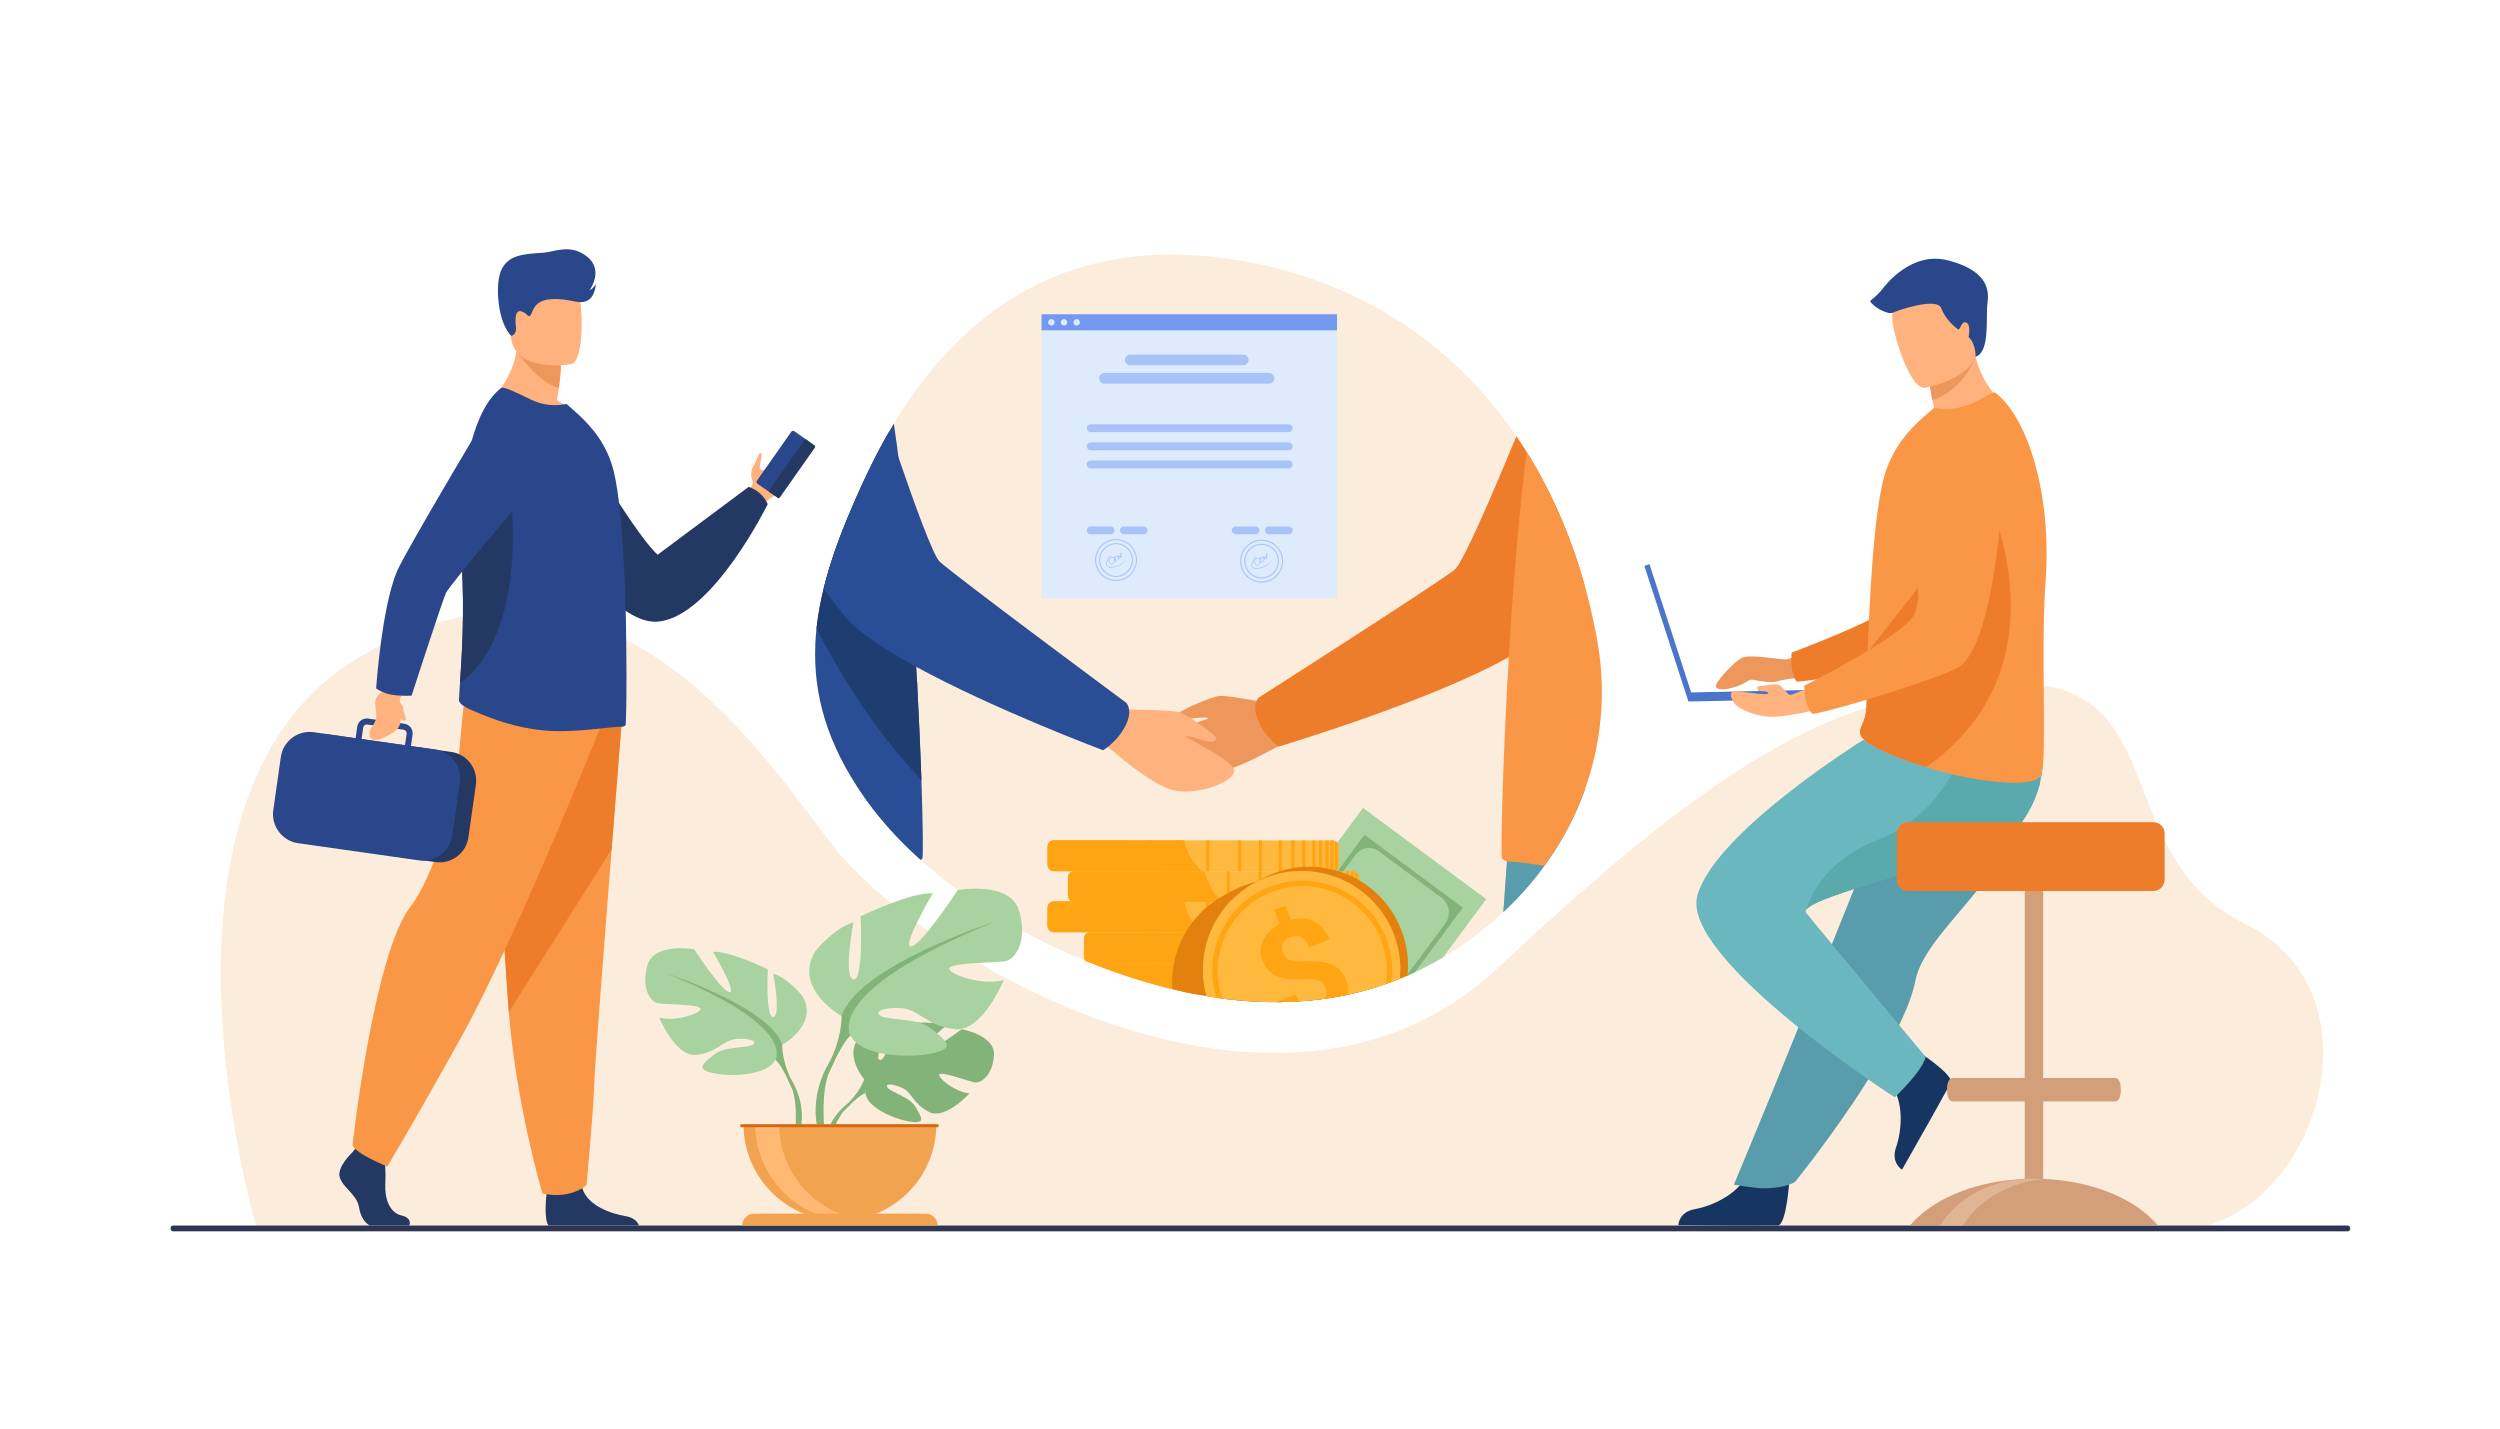 <svg version="1.2" xmlns="http://www.w3.org/2000/svg" viewBox="0 0 2975 1700" width="2975" height="1700">
	<title>loan-header-svg</title>
	<defs>
		<clipPath clipPathUnits="userSpaceOnUse" id="cp1">
			<path d="m1787.21 1087c-140.56 129.26-315.42 129.02-493.3 57.34h-0.01c-104.1-41.92-214.21-114.67-274.06-208.43-80.95-125.09-52.72-232.7 9.71-367.28 82.85-178.74 216.95-284.7 414.33-262.84 253.26 28.04 413.15 212.24 456.9 456.89 22.04 123.24-24.45 242.38-113.57 324.32z"/>
		</clipPath>
	</defs>
	<style>
		.s0 { fill: #fcecdb } 
		.s1 { fill: #163560 } 
		.s2 { fill: #ed975d } 
		.s3 { fill: #ed7d2b } 
		.s4 { fill: #599dad } 
		.s5 { fill: #6bb7bf } 
		.s6 { fill: #5aa9ad } 
		.s7 { fill: #ffb27d } 
		.s8 { fill: #f99746 } 
		.s9 { fill: #4a75cb } 
		.s10 { fill: #2b478b } 
		.s11 { fill: #2e3552 } 
		.s12 { fill: #82b378 } 
		.s13 { fill: #a8d29f } 
		.s14 { fill: #f1a34f } 
		.s15 { fill: #ffb973 } 
		.s16 { fill: #d86713 } 
		.s17 { fill: #d39e7a } 
		.s18 { fill: #e0b594 } 
		.s19 { fill: #233862 } 
		.s20 { fill: #2a4e96 } 
		.s21 { fill: #1e3d70 } 
		.s22 { fill: #ddebfd } 
		.s23 { fill: #739af0 } 
		.s24 { fill: #a8c3f7 } 
		.s25 { opacity: .5;fill: #82b378 } 
		.s26 { fill: #ffb93e } 
		.s27 { fill: #ffa412 } 
		.s28 { fill: #e2810e } 
	</style>
	<g id="Layer">
		<path id="Layer" class="s0" d="m1787.2 1087c-140.5 129.3-315.4 129-493.3 57.3-104.1-41.9-214.2-114.6-274.1-208.4-80.9-125.1-52.7-232.7 9.8-367.3 82.8-178.7 216.9-284.7 414.3-262.8 253.2 28 413.1 212.2 456.9 456.9 22 123.2-24.5 242.4-113.6 324.3z"/>
		<path id="Layer" class="s0" d="m304.9 1459.2c0 0-154.8-522.7 129.3-681 284.2-158.3 455.4 94.3 555.3 226.1 99.9 131.8 531.5 392.9 793.2 147.4 275.7-258.6 412.4-332 609.1-338.3 196.7-6.2 115.5 205 281 286.7 165.5 81.8 85.2 343.7-68.2 362.6z"/>
		<g id="Layer">
			<path id="Layer" class="s1" d="m2129.4 1403.7c0 0-3.3 53.8-13.7 54.6-1.4 0.1-52.8 0.1-52.8 0.1l-65.7-0.4c0 0 0.4-15.8 19.6-19.1 19.2-3.4 51.3-16.9 63-42.2 12.2-26.7 49.6 7 49.6 7z"/>
			<path id="Layer" class="s2" d="m2164.5 767.1c0 0-31 17.6-39.7 17.6-8.7 0-42.7-6.6-52.2-1.7-9.5 4.8-26.7 24.4-29.9 30.7-5.8 11.5 23.3 6.4 37.1-3.3 2-1.4 4.5-2 6.9-1.4 7.1 1.5 21.9 4.2 29.1 1.6 9.6-3.6 60.3-7.6 60.3-7.6z"/>
			<path id="Layer" class="s3" d="m2400.3 527c0 0-32.1 228.4-85.3 248.9-26.3 10.1-142.3 33-176.6 35.3 0 0-8.4-6.9-6.4-34.6 0 0 121.6-44.7 138.8-68.9 25.7-36.2-15.9-147.6 16.3-181.5 32.3-33.9 86.6-48.5 113.2 0.8z"/>
			<path id="Layer" class="s4" d="m2389.5 1008.2c-9.4 15.9-20.2 30.8-31.4 44.9-34.6 43.6-72.1 79.6-78.7 113.5-1.3 6.8-3.4 14.1-6.1 21.8-2.7 7.8-6.1 15.9-10 24.4-14.6 31.8-36.6 67.5-58.4 99.9-37.9 56.1-68.8 93.7-68.8 93.7 0 0-9.9 7.7-38.3 7.7-7.9 0-34.5-4.3-34.5-4.3 2.6-6.5 34-81 72.1-175.5 15.4-38.4 31.8-79.3 47.7-118.6q3.2-7.9 6.3-15.7c4.9-12.1 9.6-24 14.3-35.5 35.7-88.8 64.2-159.5 64.2-159.5 0 0 142.8-54.1 157.7-19.1 12.2 28.9 2.2 57.2-36.1 122.3z"/>
			<path id="Layer" class="s1" d="m2280.5 1249.9c0 0 45.3 29.2 40.9 38.6-0.5 1.3-25.6 46.2-25.6 46.2l-32.4 57.2c0 0-13.6-8.1-7.1-26.5 6.4-18.4 10.3-53-6.2-75.5-17.3-23.7 30.4-40 30.4-40z"/>
			<path id="Layer" class="s5" d="m2254.7 1305.8c0 0 31.9-29.6 36.9-48 0 0-116.8-140-142.2-171.4-1.1-1.4-0.8-3 0.7-4.7 19.2-21.6 231.7-65.5 259.5-108.7 9.6-14.9 15-29 18-41.4 6.3-26.3 1.3-44.6 1.3-44.6l-212.3-6.1c0 0-176.8 110.1-196.8 185.1-20 75.1 234.9 239.8 234.9 239.8z"/>
			<path id="Layer" class="s6" d="m2150.1 1081.7c19.1-21.6 231.7-65.5 259.5-108.7 9.6-14.9 15-29 18-41.4v-26.8l-90.3-14.2c0 0-25.5 78.7-101.3 108.2-71 27.7-84.5 76.8-85.9 82.9z"/>
			<path id="Layer" class="s7" d="m2274.7 512.7c42.9 11.1 114.1-28.7 114.1-28.7 0 0-27.6-18.6-37.9-59.4q-0.7-3.1-1.4-6.4c-4.5-0.9-12.9-2.7-22-4.6l-32.8 29.3c0 0 0.7 12.3 4.8 33.2q1.1 5.5 2.5 11.8c-17.6 10.9-27.3 24.8-27.3 24.8z"/>
			<path id="Layer" class="s8" d="m2434.3 690.7c-6.1 82.7 2 208.6-5 230.4-6 18.8-74.7 7.6-102.1 1.3-10.1-2.3-22.4-5.6-35.1-9.5-35.4-11-73.9-26.6-78-38.3q-0.3-0.6-0.4-1.3c-0.4-1.7-0.3-3.3 0-4.9 1.4-5.9 6.7-12.3 7.4-26.9 0.7-16.4 0.6-35.7 1.2-56.4 0-2.3 0-4.9 0.3-7.2v-0.8q0-0.7 0-1.4c0.6-23.1 1.8-47.4 3.2-71.5 0.9-15.1 2-30.1 3.1-44.5 3.1-37 7.3-70 12.8-90.8 9-34 28.8-56.2 46.9-72.4l13-11.2c14.6 3.2 31.8 1.1 47.4-6.3 16.9-8 22.7-13.7 25.6-11.6 39 30.1 67 122.1 59.7 223.3z"/>
			<path id="Layer" class="s3" d="m2292.1 912.9c-35.4-11-73.9-26.6-78-38.3q-0.3-0.6-0.4-1.3 0-2.4 0-4.9c1.4-5.9 6.7-12.3 7.4-26.9 0.7-16.4 0.6-35.7 1.2-56.4 0-2.3 0-4.9 0.3-7.2v-0.8q0-0.7 0-1.4l143.1-182.2c0 0 96.1 200.2-73.6 319.4z"/>
			<path id="Layer" class="s2" d="m2294.7 442.9c0 0 0.7 12.3 4.8 33.2 32.1-10.3 46.6-39.3 51.4-51.5q-0.7-3.1-1.4-6.4c-4.5-0.9-12.9-2.7-22-4.6z"/>
			<path id="Layer" class="s7" d="m2290.4 461.4c0 0 69.8-11.6 61.9-55-7.9-43.4-4.3-74.1-49.2-68.5-44.9 5.6-50.6 23.7-51.4 38.8-0.9 15.2 20.3 86.7 38.7 84.7z"/>
			<path id="Layer" class="s9" d="m2186.9 820.3l-174.4 3.7-49.6-152.6-6.1 2 52.4 161.4 178-3.8z"/>
			<path id="Layer" class="s7" d="m2183.6 839.5c0 0-57.2 15-78.6 13.4-21.5-1.5-39.3-11.7-42-17.1-2.7-5.3-8.4-14.7 6.2-13 14.6 1.8 34.6 4.9 35.2 2.1 0.6-2.8-11.9-2.6-11.9-2.6 0 0-3.8-5.5 1-5.7 4.7-0.2 18.6-4 23.8-1.4 5.1 2.6 9.9 12.1 13.7 11.7 3.8-0.4 47.8-19.8 47.8-19.8z"/>
			<path id="Layer" class="s8" d="m2386.1 538.4c0 0-6.7 230.5-57.4 256.7-24.9 13-137.7 48.5-171.6 54.6 0 0-9.1-5.9-10.1-33.7 0 0 115.9-57.8 130.4-83.8 21.5-38.7-32.2-144.9-3.9-182.2 28.4-37.2 80.7-57.7 112.6-11.6z"/>
			<path id="Layer" class="s10" d="m2350.9 424.6c0 0 0.8-14.9-8.3-23.5 0 0 3.2-14.9-2.8-17.3-5.9-2.5-7.1 10-9.8 8.1-2.7-2-14.8-11.3-19.9-25.1-5.2-13.8-52.5 2.9-58 5.4-5.5 2.4-23.2-6.7-26.7-14 0 0 9.9-7.9 14.3-13.8 4.4-5.9 35.4-45.8 78.7-34.5 43.3 11.3 49.3 32 46.8 49.7-2.5 17.8 3.5 59-14.3 65z"/>
		</g>
		<path id="Layer" class="s11" d="m2793.8 1465.3h-2587.8c-1.6 0-3-1.3-3-3v-1c0-1.6 1.4-2.9 3-2.9h2587.8c1.6 0 2.9 1.3 2.9 2.9v1c0 1.7-1.3 3-2.9 3z"/>
		<g id="Layer">
			<g id="Layer">
				<path id="Layer" class="s12" d="m1028.5 1284.4c0 0-28-32.6-1.8-53.3 0.1 0 19.2-11.6 34.8-10.6 0 0-22.1 37.1-15 40.7 7.2 3.7 21.7-43.1 21.7-43.1 0 0 43.6-4.2 57.6 2.6 0 0-37.3 30.4-29.4 32.2 7.8 1.9 48-28.1 48-28.1 0 0 40.6 6.9 38.4 31.7-2.1 24.7-16.1 32.3-22.3 31.7-6.1-0.7-42-14.4-42.8-9.3-0.8 5 20.8 21.4 36 22.2 0 0-28.6 31.5-47.6 22.4-19-9.1-20.6-23.5-32.4-28.9-11.9-5.4-22-5.4-17.1 0.1 4.9 5.5 26.3 10.9 33.1 22.9 6.8 11.9 12.8 20-6.8 17.1-19.7-3-51.6-17.4-53-33.8-1.4-16.5-1.4-16.5-1.4-16.5z"/>
				<g id="Layer">
					<path id="Layer" class="s12" d="m1162.9 1257.1c0 0-110.1-4.2-134.4 27.3 0 0-5.4 16.1-22 30.8l-2.5 7c0 0 19-20.1 25.9-21.3 0 0-10.7-39.1 133-43.8z"/>
					<path id="Layer" class="s12" d="m1006.5 1315.2c0 0-23.6 17.4-25.2 48.7l4.3 0.4c0 0 7.5-32.3 21.2-45 13.6-12.6-0.3-4.1-0.3-4.1z"/>
				</g>
			</g>
			<g id="Layer">
				<path id="Layer" class="s13" d="m930.8 1243.4c0 0 44.5-24.9 23.7-58.6 0 0-16.6-20.8-34.3-26.1 0 0 9.4 50.4 0 51.5-9.5 1.2-6.5-56.8-6.5-56.8 0 0-46.8-22.5-65.2-20.7 0 0 29 49.1 19.5 47.9-9.4-1.2-42-50.9-42-50.9 0 0-48-8.9-55.7 19.5-7.7 28.5 4.7 42.7 11.9 44.5 7.1 1.7 52.7 1.1 51.5 7.1-1.2 5.9-32 15.4-49.2 10 0 0 19 46.8 43.9 44.5 24.8-2.4 32.5-17.8 47.9-19 15.4-1.2 26.7 3 19 7.1-7.7 4.2-33.8 1.4-46.2 12-12.4 10.5-22.5 17 0.6 21.8 23.1 4.7 64.5 1.8 72.8-16 8.3-17.8 8.3-17.8 8.3-17.8z"/>
				<g id="Layer">
					<path id="Layer" class="s12" d="m792.2 1158.1c0 0 124.4 40.3 138.6 85.3 0 0-0.6 20.2 11.9 43.3v8.8c0 0-13.1-30.2-20.2-34.3 0 0 27.9-39.1-130.3-103.1z"/>
					<path id="Layer" class="s12" d="m942.7 1286.7c0 0 19.2 29.1 8.2 64.5l-4.9-1.3c0 0 4.8-39-5.3-58.7-10-19.6 2-4.5 2-4.5z"/>
				</g>
			</g>
			<g id="Layer">
				<path id="Layer" class="s13" d="m1001.5 1209.1c0 0-58.6-32.8-31.2-77.3 0 0 21.8-27.3 45.3-34.3 0 0-12.5 66.3 0 67.9 12.5 1.5 8.5-75 8.5-75 0 0 61.7-29.6 85.9-27.3 0 0-38.2 64.8-25.7 63.2 12.5-1.5 55.4-67.1 55.4-67.1 0 0 63.3-11.7 73.4 25.8 10.2 37.4-6.2 56.2-15.6 58.5-9.4 2.4-69.5 1.6-67.9 9.4 1.5 7.8 42.1 20.3 64.8 13.3 0 0-25 61.6-57.8 58.5-32.8-3.1-43-23.4-63.3-25-20.3-1.5-35.1 3.9-24.9 9.4 10.1 5.5 44.5 1.8 60.9 15.7 16.4 14 29.6 22.6-0.8 28.8-30.5 6.3-85.1 2.4-96.1-21.1-10.9-23.4-10.9-23.4-10.9-23.4z"/>
				<g id="Layer">
					<path id="Layer" class="s12" d="m1184.2 1096.7c0 0-164 53.1-182.7 112.4 0 0 0.8 26.6-15.6 57v11.7c0 0 17.2-39.8 26.5-45.3 0 0-36.7-51.5 171.8-135.8z"/>
					<path id="Layer" class="s12" d="m985.9 1266.1c0 0-25.3 38.4-10.9 85.1l6.5-1.7c0 0-6.3-51.5 6.9-77.4 13.3-25.9-2.5-6-2.5-6z"/>
				</g>
			</g>
			<path id="Layer" class="s14" d="m999.5 1452.6c63.4 0 114.7-51.3 114.7-114.7h-229.4c0 63.4 51.4 114.7 114.7 114.7z"/>
			<path id="Layer" class="s15" d="m1027.8 1451.7q-7 0.9-14.3 0.9c-63.3 0-114.7-51.4-114.7-114.7h28.5c0 58.5 43.8 106.8 100.5 113.8z"/>
			<path id="Layer" class="s14" d="m1115.8 1458.4h-232.6c0-7.8 6.4-14.1 14.2-14.1h204.3c7.8 0 14.1 6.3 14.1 14.1z"/>
			<path id="Layer" class="s16" d="m881.1 1337.9h235.8v3.5h-235.8z"/>
		</g>
		<g id="Layer">
			<path id="Layer" class="s17" d="m2562.3 1452.2c-27.3-27.9-75.4-47.1-130.9-49.3v-92.2h85.8c2.1 0 4-1.8 5.2-4.7 0.8-2 1.3-4.5 1.3-7.2v-4.1c0-6.6-2.9-11.9-6.5-11.9h-85.8v-219.5c0-6.1-5-11.1-11-11.1-6.1 0-11 5-11 11.1v219.5h-85.8c-3.6 0-6.6 5.3-6.6 11.9v4.1c0 2.8 0.5 5.4 1.4 7.4 1.2 2.8 3.1 4.5 5.2 4.5h85.8v92.2c-55.6 2.2-103.6 21.4-130.9 49.3q-3 3-5.6 6.2h295q-2.6-3.2-5.6-6.2z"/>
			<path id="Layer" class="s18" d="m2431.4 1403.3c-38.7 3.6-72 22.3-91.3 48.9q-2.2 3-4.2 6.2h-27.3q2-3.2 4.2-6.2c21.5-29.7 60.5-49.5 104.9-49.5q7 0 13.7 0.6z"/>
		</g>
		<path id="Layer" class="s3" d="m2562.6 978.4h-292.1c-7.3 0-13.2 6-13.2 13.3v55.3c0 7.3 5.9 13.3 13.2 13.3h292.1c7.3 0 13.3-6 13.3-13.3v-55.3c0-7.3-6-13.3-13.3-13.3z"/>
		<g id="Layer">
			<g id="man_4_">
				<path id="Layer" class="s7" d="m945.5 557.2c-4.9 13.2-13.3 28.5-22.3 32.3-10.1 4.3-14.3 10.4-14.3 10.4l-8.1-4.7-9.8-5.7c0 0 0.3-1.1 0.7-2.8 0.5-1.8 1.2-4.2 2.2-7 0 0 3-3.8 1.2-8.6-1.9-4.8-1.5-12.3 1.6-16.8 3.2-4.6 6.2-15.8 8.1-15.4 4.5 0.7-2.3 16.1-0.3 19 1.7 2.6 3.9 1.7 4.3 1.5q0.1 0 0.1-0.1c12.8-5.6 28.3-35.9 35.2-31.8 2.5 1.5 3.5 24.1 1.4 29.7z"/>
				<g id="Layer">
					<path id="Layer" class="s10" d="m901.3 575.6l16 11.2c1.2 0.8 2.7 0.6 3.5-0.6l41.1-58.3c0.7-1.2 0.5-2.8-0.7-3.5l-16-11.3c-1.1-0.8-2.7-0.5-3.5 0.6l-41 58.4c-0.8 1.1-0.5 2.7 0.6 3.5z"/>
					<path id="Layer" class="s19" d="m916 585.9l9.4 6.6c0.8 0.6 2 0.4 2.6-0.5l41.7-59.3c0.6-0.9 0.4-2.1-0.4-2.7l-9.4-6.6c-0.9-0.6-2.1-0.4-2.7 0.5l-41.7 59.3c-0.6 0.9-0.4 2.1 0.5 2.7z"/>
				</g>
				<path id="Layer" class="s19" d="m671.6 491.8c0 0 81.5 142.1 111 168.3l108.4-80.8c0 0 15.8 4.8 22.6 20.6 0 0-65.8 134.1-130.6 139.8-64.8 5.7-155.7-160.8-155.7-160.8z"/>
				<g id="Layer">
					<path id="Layer" class="s19" d="m487.2 1458.4h-47.1c-5.9-3.2-11.2-10.6-12.8-21.6-2.3-15.1-19.3-23.4-23-35.8-3.7-12.4 15.2-29.9 15.2-29.9l3.1-4 3.3-4.3 31.2 7.4c0 0 0.8 7.4 1.3 16.9 0.3 6.9 0.5 14.8 0.1 21.7-0.9 16.5 4.6 34.4 19.3 37.6 10.9 2.4 10.4 8.8 9.4 12z"/>
					<path id="Layer" class="s19" d="m760.4 1458.4h-107.6c-5.2-6.3-3.3-29.6-2.5-37.2 0.2-1.6 0.3-2.5 0.3-2.5 0 0 36.7-29.4 41.8-6.9q0.2 1.1 0.5 2.1c6.4 21.1 34.9 30.6 51.4 33.3 10.7 1.7 14.7 7.3 16.1 11.2z"/>
					<path id="Layer" class="s8" d="m739.9 857.5c0 0-5.6 69.6-12.1 153.3-8.9 113.7-19.7 253.4-20.7 279.9-1.9 46-9.2 119.5-9.2 119.5 0 0-17.5 17.4-52.4 10.1 0 0-31.1-105-40-216q-0.2-2.7-0.4-5.5c-8.3-113-21.2-351-21.2-351z"/>
					<path id="Layer" class="s3" d="m739.9 857.5c0 0-5.6 69.6-12.1 153.3l-122.3 193.5q-0.2-2.7-0.4-5.5c-8.3-113-21.2-351-21.2-351z"/>
					<path id="Layer" class="s8" d="m714.4 865.7c0 0-100.6 252.3-166.8 370.8-66.1 118.5-86.8 151.6-86.8 151.6 0 0-37.9-15.1-41.3-25.5 0 0 25.3-228.8 69.6-284.6 25-31.5 54.4-126.1 55.8-159.2 1.4-33.1 9-98.6 9-98.6z"/>
				</g>
				<path id="Layer" class="s7" d="m689.4 498c-39.3 12.4-107.4-21.1-107.4-21.1 0 0 36.3-27.2 34.4-83.8l30.4 24.5 20.6 16.7c0 0 0 9.8-2.3 27-0.6 4.5-1.3 9.6-2.3 15.1 16.9 9.2 26.6 21.6 26.6 21.6z"/>
				<path id="Layer" class="s2" d="m667.4 434.3c0 0 0 9.8-2.3 27-22.9-3.9-48.8-40.9-48.8-40.9 11.6-3.4 21.8-4 30.5-2.8z"/>
				<path id="Layer" class="s7" d="m679.5 433.4c0 0-65 10.7-71.1-29.8-6.1-40.6-18.6-66.5 22.6-75.1 41.3-8.6 51.7 5.7 57 18.7 5.3 13.1 8.2 82.3-8.5 86.2z"/>
				<path id="Layer" class="s10" d="m744.3 863.3c-1.2 0.9-2.6 1.5-4.2 1.5-14.7-0.2-57.8 8-94.2 4.3-30.7-3-57.9-12.1-87.1-25.1-3.9-1.8-12.8-6.5-12.6-10.9 0.1-4.7 0.6-11.6 1.2-20.3 2-30.1 5.6-81.9 2.1-141.7-0.6-11.2-0.9-22.2-1-33.1-0.3-81 15.8-152.3 48.1-176.4 2.7-2 19.7 6.3 35.2 13.9 14.4 7.1 28.8 7.9 42.4 5.2l13.5 12c16.6 15.3 34.7 36.2 42.6 67.9 6.7 27 10.6 75.6 12.8 126 1 22.9 1.8 45.9 2 67.8v0.8c0.1 2.1 0.1 4.5 0.1 6.7 0.8 56.1 0 100.6-0.9 101.4z"/>
				<path id="Layer" class="s19" d="m547.4 812.8c2-30.1 5.6-81.9 2.1-141.7-0.6-11.2-0.9-22.2-1-33.1 13.5-32.6 24.5-56.3 24.5-56.3h33.9c0 0 24.8 169.8-59.5 231.1z"/>
				<g id="Layer">
					<path id="Layer" class="s19" d="m537 894.8l-144.6-20.6c-18.8-2.7-36.4 10.5-39.1 29.3l-8.9 62.7c-2.7 18.8 10.5 36.4 29.3 39l144.6 20.7c18.8 2.6 36.4-10.6 39.1-29.4l8.9-62.6c2.7-18.9-10.5-36.5-29.3-39.1z"/>
					<path id="Layer" fill-rule="evenodd" class="s10" d="m547.3 931.1l-9.1 63.4c-1.7 12.2-9.8 22.1-20.4 26.8-3.5 1.6-7.3 2.6-11.3 2.9q0 0 0 0-3.7 0.3-7.5-0.3l-144.3-20.5c-18.9-2.7-32.2-20.4-29.5-39.3l9-63.4c2.7-18.9 20.4-32.1 39.3-29.4l49.7 7.1 1.9-13.6c0.9-6.2 6.7-10.6 12.9-9.7l5.5 0.8 30.2 4.3 7.5 1.1c3.1 0.4 5.7 2 7.6 4.4 1.8 2.5 2.6 5.5 2.2 8.5l-2 13.6 28.8 4q1.7 0.3 3.4 0.7 0 0 0 0c11.1 2.7 19.9 10.8 24 20.9 2.1 5.5 2.9 11.5 2.1 17.7zm-117-51.7l51.6 7.3 2-13.5c0.3-2.3-1.3-4.5-3.7-4.8l-12.9-1.9-23.8-3.4-6.5-0.9q-0.6-0.1-1.2 0c-1.8 0.3-3.3 1.8-3.6 3.7z"/>
				</g>
				<path id="Layer" class="s7" d="m475.6 835.2q0.1-1.2 0.2-2.4c0.3-4 7.9-14.1 7.9-14.1l-19.1-9.9-7.5 12.4c-11.4 9.1-11.6 9.3-9.5 26.6 1.8 15-8.1 15.2-7.8 26 0.2 10.7 14 5.4 14 5.4 21.5-10 23.3-15.1 22.6-25.3 2 2.9 4.3 4.5 6.2 3.3 1.7-1.1-1.7-5.5-3.1-15.7-0.3-1.5-2.1-4.1-3.9-6.3z"/>
				<path id="Layer" class="s10" d="m464.4 826.4c12.2 2.4 25.4 1.4 25.4 1.4 0 0 36.2-111.9 40.9-122.2 4.7-10.2 107.7-131.3 107.7-131.3l-42.9-107.3c0 0-111.4 186-122.8 212.2-18.6 43.2-25.1 140.1-25.1 140.1 0 0 7.2 5.2 16.8 7.1z"/>
				<path id="Layer" class="s10" d="m608.4 399.7c0 0 6.6-1.1 5.6-10.3-1.1-9.2-1.1-21.2 6.4-18.9 7.4 2.2 7.8 8.2 10.9 4.7 3-3.5 3.1-18.2 25.3-19.2 22.2-1.1 31.2 6.7 41.6 2.1 10.3-4.5 10.8-20.1 10.8-20.1 0 0-2.9 5.5-7.3 7.3 0 0 17.2-23.6-2.8-39.7-19.9-16.2-40.3-5.6-51.8-4.9-25.4 1.5-41.9 3.1-50.2 19.8-8.3 16.7-4.9 63.1 11.5 79.2z"/>
			</g>
		</g>
		<g id="Layer">
			<g id="Clip-Path" clip-path="url(#cp1)">
				<g id="Layer">
					<g id="Layer">
						<g id="Layer">
							<path id="Layer" class="s2" d="m1528.2 840.3c0 0-65.8-13.2-76.7-12.2-11 1.1-49.1 18.2-49.5 21.3-0.4 3.1 1.5 5.6 8.1 5.9 6.7 0.3 28.5-3.1 27.2-0.4-1.3 2.7-64 16.7-64.4 29.4-0.3 12.7 34.8 35.4 64 36.2 29.2 0.8 85.7-34.6 90.6-35.2 41.6-4.7 0.7-45 0.7-45z"/>
							<g id="Layer">
								<path id="Layer" class="s3" d="m1887.1 694.3c-25.6 31.9-47 56.7-58.3 65.7-9 7.2-20.3 14.5-33.3 21.9-93.7 52.8-273.9 106.5-273.9 106.5q-0.1 0-0.4-0.3c-2.3-1.6-14.7-11.1-22.5-27-6.9-13.9-5.4-22.5-3.4-27 1.2-2.8 2.7-4 2.7-4 0 0 216-138 233.2-152.4 9.8-8.1 45.3-90.7 74.2-160.7q6 8.8 11.7 17.8c30.3 48.1 53.7 101.9 70 159.5z"/>
							</g>
							<g id="Layer">
								<path id="Layer" class="s5" d="m1888.6 938.7q-2 5.7-4.3 11.5c-7 17.8-15.4 35.1-25.2 51.7q-8.7 14.7-18.8 28.7c-15.1 20.9-32.3 40.3-51.5 57.9q0.1-2.1 0.3-4.3 0.2-3.3 0.5-6.6 0.5-7.3 1-14.3 0.2-2.8 0.4-5.5c0.8-11.5 1.6-22.5 2.3-32.9q0.3-4.4 0.6-8.7 0.1-1.3 0.2-2.5 0.2-2.5 0.4-5 0.1-2.2 0.3-4.4 0-0.2 0-0.4 0.2-2.3 0.3-4.4 0.3-3.7 0.5-7.2 0.2-2.2 0.3-4.3 0.3-3.3 0.5-6.4 0-0.8 0.1-1.5 0.1-1.5 0.2-3 0.1-0.7 0.1-1.4 0-0.1 0-0.2 0.2-2.8 0.4-5.5 0-0.1 0-0.3 0.2-1.9 0.3-3.7 0-0.7 0.1-1.3 0.1-1 0.1-2.1 0.1-0.8 0.2-1.6 0.4-5.8 0.7-10.6 0.1-0.7 0.1-1.3 0-0.7 0.1-1.3 0.1-1.3 0.2-2.5c0.4-5.5 0.6-9.6 0.8-12q0-0.4 0.1-0.7 0-0.1 0-0.2 0-0.3 0-0.6 0.1-1 0.1-1z"/>
								<path id="Layer" class="s4" d="m1888.6 938.7q-2 5.7-4.3 11.5c-7 17.8-15.4 35.1-25.2 51.7q-8.7 14.7-18.8 28.7c-15.1 20.9-32.3 40.3-51.5 57.9q0.1-2.1 0.3-4.3 0.2-3.3 0.5-6.6 0.5-7.3 1-14.3 0.2-2.8 0.4-5.5c0.8-11.5 1.6-22.5 2.3-32.9q0.3-4.4 0.6-8.7 0.1-1.3 0.2-2.5 0.2-2.5 0.4-5 0.1-2.2 0.3-4.4 0-0.2 0-0.4 0.2-2.3 0.3-4.4 0.3-3.7 0.5-7.2 0.2-2.2 0.3-4.3 0.3-3.3 0.5-6.4 0-0.8 0.1-1.5 0.1-1.5 0.2-3 0.1-0.7 0.1-1.4 0-0.1 0-0.2 0.2-2.8 0.4-5.5 0-0.1 0-0.3 0.2-1.9 0.3-3.7 0-0.7 0.1-1.3 0.1-1 0.1-2.1 0.1-0.8 0.2-1.6 0.4-5.8 0.7-10.6 0.1-0.7 0.1-1.3 0-0.7 0.1-1.3 0.1-1.3 0.2-2.5c0.4-5.5 0.6-9.6 0.8-12q0-0.4 0.1-0.7 0-0.1 0-0.2 0-0.3 0-0.6 0.1-1 0.1-1z"/>
							</g>
							<path id="Layer" class="s8" d="m1902.9 762.7c10.9 61.3 5 121.2-14.3 176q-2 5.7-4.3 11.5c-7 17.8-15.4 35.1-25.2 51.7q-8.7 14.7-18.8 28.7c-19.2-2.8-34.9-5.1-44.6-5.3q-1.2-0.1-2.4-0.4c-2.2-0.5-4.1-1.5-5.7-3.1-1.9-1.6-0.1-90.6 5.8-202.6 0.1-4.3 0.3-9.1 0.9-13.4v-1.5q0.5-11.1 1.2-22.4 0.3-6.6 0.7-13.1c1.8-29.9 4.1-60.5 6.5-91q0.4-4.3 0.7-8.7c3.9-46.9 8.4-93 13.7-134.3 30.3 48.1 53.7 101.9 70 159.5 6.3 22.2 11.6 45.1 15.8 68.4z"/>
						</g>
						<g id="Layer">
							<path id="Layer" class="s20" d="m1096.5 928.3c-1.1-31.4-2.7-68.8-4.8-109.1-0.1-4.3-0.3-9.1-0.9-13.4v-1.5q-0.3-5.4-0.6-10.8-0.1-3.1-0.3-6.2-0.5-9.2-1.1-18.5c-1.8-29.9-4-60.5-6.4-91q-0.4-4.3-0.8-8.7c-3.5-43.5-7.6-86.2-12.5-125.1q0-0.3-0.1-0.7c-0.6-4.8-1.2-9.7-1.8-14.4-1.3-9.6-2.6-18.9-4-27.9q-2.8 4.6-5.5 9.3c-10.7 18.3-20.7 37.5-30 57.5-18.9 40.8-35 85-48.4 131.5q-0.1 0.4-0.2 0.8c-4.4 15.2-7.4 30.2-9.2 45q-0.4 3.2-0.7 6.3c-6.5 66.9 12.6 129.5 48.8 185.4q1.8 2.9 3.8 5.7 3.8 5.7 7.9 11.3 2.8 4 5.8 7.9 0.7 0.8 1.3 1.7c13.8 17.8 29.4 34.9 46.4 51.2q4.1 3.9 8.4 7.8 1 1 2.1 1.9 2.1-0.9 3.8-2.5c1.2-1 0.9-37.8-1-93.5z"/>
							<path id="Layer" class="s21" d="m1096.5 928.3c-50.4-52.8-92.4-117.6-126.6-183.2 1.8-14.8 4.8-29.8 9.2-45q0.1-0.4 0.2-0.8c13.4-46.5 29.5-90.7 48.4-131.5 30.9 44.2 52.6 84.9 53.9 101.3q0.4 4.4 0.8 8.7c2.4 30.5 4.6 61.1 6.4 91q0.6 9.3 1.1 18.5 0.2 3.1 0.3 6.2 0.3 5.4 0.6 10.8v1.5c0.6 4.3 0.8 9.1 0.9 13.4 2.1 40.3 3.7 77.7 4.8 109.1z"/>
							<g id="Layer">
								<path id="Layer" class="s7" d="m1325.3 844.3c0 0 67 0 77.6 3.2 10.5 3.2 44.4 27.5 44.2 30.7-0.2 3.1-2.5 5.2-9.1 4.1-6.6-1-27.3-8.6-26.5-5.7 0.7 2.8 59.4 29 57.2 41.5-2.1 12.6-41.1 27.8-69.9 22.8-28.8-5-77.1-50.8-81.8-52.4-39.8-12.9 8.3-44.2 8.3-44.2z"/>
								<g id="Layer">
									<path id="Layer" class="s20" d="m1337.4 867.1c-6.1 10.5-14.1 17.9-19.4 22-3.1 2.4-5.3 3.7-5.3 3.7 0 0-129-48.3-222.5-99.3-30.9-16.9-57.9-34.1-75.1-49.9-7.8-7.1-20.4-23.1-35.8-44.3 13.4-46.5 29.5-90.7 48.4-131.5 9.3-20 19.3-39.2 30-57.5 3.7 11.1 7.5 22.4 11.4 33.7 20.5 59.8 41.5 117 49 124.2 16.2 15.5 222.1 168.1 222.1 168.1 0 0 2.7 2.5 3.4 8.1 0.7 5-0.2 12.5-6.2 22.7z"/>
								</g>
							</g>
						</g>
					</g>
					<path id="Layer" class="s22" d="m1239.4 393.1h351.7v319.1h-351.7z"/>
					<path id="Layer" class="s23" d="m1239.4 374h351.7v19.1h-351.7z"/>
					<g id="Layer">
						<path id="Layer" class="s22" d="m1251.2 379.8c-2.1-0.1-3.9 1.7-3.9 3.8 0 2.1 1.8 3.8 3.9 3.8 2.1 0 3.8-1.7 3.8-3.8 0-2.1-1.7-3.9-3.8-3.9z"/>
						<path id="Layer" class="s22" d="m1266.2 379.8c-2.1-0.1-3.9 1.7-3.9 3.8 0 2.1 1.8 3.8 3.9 3.8 2.1 0 3.8-1.7 3.8-3.8 0-2.1-1.7-3.9-3.8-3.9z"/>
						<path id="Layer" class="s22" d="m1281.3 379.8c-2.2-0.1-3.9 1.7-3.9 3.8 0 2.1 1.7 3.8 3.9 3.8 2.1 0 3.8-1.7 3.8-3.8 0-2.1-1.7-3.9-3.8-3.9z"/>
					</g>
					<g id="Layer">
						<path id="Layer" class="s24" d="m1345 434.7h134.4c3.5 0 6.4-2.9 6.4-6.4 0-3.5-2.9-6.3-6.4-6.3h-134.4c-3.5 0-6.4 2.8-6.4 6.3 0 3.5 2.9 6.4 6.4 6.4z"/>
						<path id="Layer" class="s24" d="m1314.4 456.6h195.6c3.5 0 6.4-2.9 6.4-6.4 0-3.5-2.9-6.4-6.4-6.4h-195.6c-3.5 0-6.4 2.9-6.4 6.4 0 3.5 2.9 6.4 6.4 6.4z"/>
						<path id="Layer" class="s24" d="m1297.8 514.2h235.8c2.6 0 4.7-2.1 4.7-4.7 0-2.5-2.1-4.6-4.7-4.6h-235.8c-2.5 0-4.6 2.1-4.6 4.6 0 2.6 2.1 4.7 4.6 4.7z"/>
						<path id="Layer" class="s24" d="m1533.6 526.4h-235.8c-2.5 0-4.6 2.2-4.6 4.7 0 2.6 2.1 4.7 4.6 4.7h235.8c2.6 0 4.7-2.1 4.7-4.7 0-2.5-2.1-4.7-4.7-4.7z"/>
						<path id="Layer" class="s24" d="m1533.6 548h-235.8c-2.5 0-4.6 2.1-4.6 4.7 0 2.6 2.1 4.7 4.6 4.7h235.8c2.6 0 4.7-2.1 4.7-4.7 0-2.6-2.1-4.7-4.7-4.7z"/>
					</g>
					<g id="Layer">
						<path id="Layer" class="s24" d="m1321.5 626.5h-23.7c-2.5 0-4.6 2.1-4.6 4.7 0 2.5 2.1 4.6 4.6 4.6h23.7c2.6 0 4.7-2.1 4.7-4.6 0-2.6-2.1-4.7-4.7-4.7z"/>
						<path id="Layer" class="s24" d="m1361.1 626.5h-23.7c-2.6 0-4.7 2.1-4.7 4.7 0 2.5 2.1 4.6 4.7 4.6h23.7c2.5 0 4.6-2.1 4.6-4.6 0-2.6-2.1-4.7-4.6-4.7z"/>
					</g>
					<g id="Layer">
						<path id="Layer" class="s24" d="m1494.1 626.5h-23.7c-2.6 0-4.7 2.1-4.7 4.7 0 2.5 2.1 4.6 4.7 4.6h23.7c2.5 0 4.6-2.1 4.6-4.6 0-2.6-2.1-4.7-4.6-4.7z"/>
						<path id="Layer" class="s24" d="m1533.6 626.5h-23.7c-2.5 0-4.6 2.1-4.6 4.7 0 2.5 2.1 4.6 4.6 4.6h23.7c2.6 0 4.7-2.1 4.7-4.6 0-2.6-2.1-4.7-4.7-4.7z"/>
					</g>
					<g id="Layer">
						<path id="Layer" fill-rule="evenodd" class="s24" d="m1353 666.5c0 13.7-11.2 24.9-24.9 24.9-13.8 0-25-11.2-25-24.9 0-13.8 11.2-25 25-25 13.7 0 24.9 11.2 24.9 25zm-1.2 0c0-13.1-10.7-23.7-23.7-23.7-13.1 0-23.7 10.6-23.7 23.7 0 13 10.6 23.6 23.7 23.6 13 0 23.7-10.6 23.7-23.6z"/>
						<path id="Layer" fill-rule="evenodd" class="s24" d="m1348.2 666.5c0 11-9 20.1-20.1 20.1-11.1 0-20.1-9.1-20.1-20.1 0-11.1 9-20.1 20.1-20.1 11.1 0 20.1 9 20.1 20.1zm-1.3 0c0-10.4-8.4-18.9-18.8-18.9-10.4 0-18.9 8.5-18.9 18.9 0 10.3 8.5 18.8 18.9 18.8 10.4 0 18.8-8.5 18.8-18.8z"/>
						<path id="Layer" fill-rule="evenodd" class="s24" d="m1340.6 664.8c-1.1 3.6-6.5 7.7-12.3 9.5-2.6 0.9-5.1 1.3-7.1 1.2-3.1-0.3-4.8-1.9-4.9-4.5 0-2.1 0.9-4 2.6-5.5q-0.1-0.2-0.1-0.4-0.1-2.2 1-2.9c1.2-0.8 2.9 0.2 3 0.3l-0.4 0.7c-0.4-0.3-1.6-0.8-2.2-0.4-0.6 0.4-0.6 1.4-0.6 2.1q2.1-1.5 5.4-2.4c1.7-0.4 3.5-0.7 5.1-0.9q0.1-0.2 0.1-0.4c0-0.4 0.2-0.8 0.5-0.9 0.2-0.1 0.4 0 0.7 0.3q0.2 0.4 0.2 1 0.9-0.1 1.6 0 0 0 0 0c-0.1-1-0.1-2.1 0.1-2.8q0.3-1.3 1-1.4c0.3 0 0.5 0.1 0.6 0.4 0.3 0.6-0.2 2.3-0.9 3.9q0 0 0 0c0.6 0.1 1.1 0.3 1.2 0.5 0.1 0.2 0.1 0.5-0.1 0.8-0.6 0.4-1 0.3-1.2 0.2q-0.2-0.1-0.4-0.5c-0.5 1.1-1.1 2-1.6 2.3-0.4 0.4-0.7 0.2-0.9 0.2q-0.1-0.1-0.2-0.2-0.2 0.7-0.6 1.2c-0.8 1.5-1.7 2.2-2.6 2.2q-0.6-0.1-1-0.5c-0.5 1.1-1.2 2.2-1.8 3-0.7 0.8-1.5 1.1-2.4 0.8-1.5-0.5-2.9-2.7-3.4-5.3q-1.9 1.9-1.9 4.5 0.1 3.4 4.1 3.8c6.6 0.5 17.9-5.3 19.4-9.9zm-6.6-5.5q0.1-0.5 0.2-0.8-0.1 0.3-0.2 0.8zm-2.8 4.7c0.1 0.4 0.2 0.5 0.2 0.5 0.5-0.4 1-1.2 1.4-2.1q-0.6-0.1-1.2 0-0.1 0.8-0.4 1.6zm-4.3 3.1c0.2 0.3 0.4 0.5 0.7 0.5 0.6 0 1.3-0.6 2-1.7 0.3-0.6 0.6-1.3 0.8-1.9-0.2-0.5-0.2-1-0.3-1.6q-1.3 0.1-2.7 0.4c0.5 1 0.2 2.7-0.5 4.3zm-0.4-1.1c0.4-1.3 0.5-2.5 0.1-3-0.2 0.4-0.4 1.8-0.1 3zm-6.8-0.2c0.4 2.8 1.8 4.8 3 5.2q0.8 0.2 1.5-0.6c0.7-0.9 1.4-2.1 1.8-3.2q-0.2-0.5-0.3-1.1c-0.2-0.9-0.2-2.1 0-3-1.2 0.4-2.5 0.8-3.7 1.3q-1.3 0.7-2.3 1.4z"/>
						<path id="Layer" class="s24" d="m1340.6 664.8q0.1-0.2 0.1-0.5 0 0.3-0.1 0.5z"/>
					</g>
					<g id="Layer">
						<path id="Layer" fill-rule="evenodd" class="s24" d="m1526.9 667.7c0 14.1-11.5 25.6-25.6 25.6-14.1 0-25.5-11.5-25.5-25.6 0-14.1 11.4-25.5 25.5-25.5 14.1 0 25.6 11.4 25.6 25.5zm-1.3 0c0-13.3-10.9-24.2-24.3-24.2-13.4 0-24.2 10.9-24.2 24.2 0 13.4 10.8 24.3 24.2 24.3 13.4 0 24.3-10.9 24.3-24.3z"/>
						<path id="Layer" fill-rule="evenodd" class="s24" d="m1521.9 667.7c0 11.4-9.2 20.6-20.6 20.6-11.3 0-20.6-9.2-20.6-20.6 0-11.3 9.3-20.6 20.6-20.6 11.4 0 20.6 9.3 20.6 20.6zm-1.3 0c0-10.6-8.6-19.3-19.3-19.3-10.6 0-19.3 8.7-19.3 19.3 0 10.7 8.7 19.3 19.3 19.3 10.7 0 19.3-8.6 19.3-19.3z"/>
						<path id="Layer" class="s24" d="m1514.2 666q0-0.2 0.1-0.4-0.1 0.2-0.1 0.4z"/>
						<path id="Layer" fill-rule="evenodd" class="s24" d="m1514.1 666c-1.1 3.8-6.6 7.9-12.5 9.8-2.7 0.9-5.3 1.3-7.3 1.1-3.2-0.2-4.9-1.9-5-4.6-0.1-2.1 0.8-4 2.6-5.5q0-0.3-0.1-0.5-0.1-2.3 1-3c1.2-0.7 3 0.3 3.1 0.4l-0.4 0.6c-0.4-0.2-1.6-0.7-2.3-0.3-0.5 0.4-0.6 1.4-0.6 2.2q2.2-1.6 5.6-2.5c1.7-0.5 3.5-0.8 5.2-0.9q0-0.3 0.1-0.5c0-0.4 0.2-0.8 0.5-0.9 0.2 0 0.4 0 0.7 0.3q0.2 0.4 0.2 1 0.9 0 1.6 0 0 0 0 0c-0.1-0.9 0-2.1 0.2-2.8q0.3-1.4 1-1.4c0.2-0.1 0.5 0.1 0.6 0.4 0.3 0.6-0.2 2.3-0.9 3.9q0 0 0 0c0.6 0.2 1.1 0.3 1.2 0.6 0.1 0.2 0.1 0.5-0.1 0.7-0.6 0.5-1 0.4-1.2 0.3q-0.3-0.2-0.4-0.5c-0.6 1.1-1.2 2-1.6 2.4-0.5 0.3-0.8 0.2-1 0.1q-0.1-0.1-0.2-0.2-0.2 0.7-0.6 1.3c-0.8 1.5-1.8 2.2-2.7 2.2q-0.6 0-1-0.5c-0.6 1.2-1.2 2.3-1.9 3.1-0.6 0.8-1.5 1.1-2.4 0.8-1.5-0.5-2.9-2.7-3.5-5.4q-2 2-1.9 4.6 0.1 3.5 4.2 3.8c6.7 0.6 18.3-5.4 19.8-10.1zm-6.7-5.6q0.1-0.5 0.2-0.8-0.1 0.3-0.2 0.8zm-2.9 4.8c0.1 0.4 0.2 0.5 0.2 0.5 0.5-0.4 1-1.2 1.5-2.2q-0.6 0-1.3 0-0.1 0.8-0.4 1.7zm-4.4 3.2c0.2 0.3 0.4 0.5 0.7 0.5 0.6 0 1.4-0.6 2-1.8 0.4-0.6 0.7-1.2 0.9-1.9-0.2-0.5-0.2-1.1-0.3-1.6q-1.3 0.1-2.8 0.4c0.5 1 0.2 2.7-0.5 4.4zm-0.4-1.2c0.4-1.3 0.5-2.5 0.1-3-0.2 0.4-0.4 1.8-0.1 3zm-7-0.1c0.5 2.8 1.9 4.9 3.1 5.2q0.8 0.3 1.5-0.5c0.8-1 1.5-2.2 1.9-3.3q-0.2-0.5-0.3-1.1c-0.2-0.9-0.2-2.2 0-3.1-1.3 0.3-2.6 0.8-3.8 1.3q-1.4 0.7-2.4 1.5z"/>
					</g>
					<g id="Layer">
						<g id="Layer">
							<path id="Layer" class="s13" d="m1622 961.4l-30.6 41.3-3 4.1-1.5 1.9-3.7 5.1-2.1 2.8-3.8 5.1-3.9 5.3-3.7 5-0.1 0.1-3.5 4.7v0.1l-0.5 0.7h-0.1q0 0.1 0 0.1l-0.7 0.8-3.7 4.7v0.4l-3.6 4.8q0 0 0 0l-4.5 6.1q0 0 0 0l-3.5 4.7-3.7 5v0.1l-6.3 8.4v0.1l-0.7 0.8-2.1 2.9-4.9 6.7-6.6 8.4v0.4l-3.4 4.6-0.4 0.5-4.7 6.4-4.4 6h-0.1l-10.9 14.8q0 0 0 0l-16.3 22-27.3 36.7-3.3 4.6-2 2.7q1.5 0.2 3.1 0.4 0 0.1 0 0.1 5.4 0.7 10.9 1.3 1.5 0.1 3 0.3 1 0.1 1.9 0.2 2.3 0.2 4.6 0.4 0.9 0.1 1.9 0.2 0.5 0 0.9 0 1.5 0.2 3.1 0.3 0.2 0 0.5 0 3.4 0.3 6.7 0.5 1.5 0 3.1 0.1 1.1 0.1 2.3 0.1 0.3 0 0.5 0 2 0.1 3.9 0.2 1.6 0 3.1 0.1 1.7 0 3.4 0.1 1.5 0 3.1 0 1.6 0 3.2 0 1.5 0 3 0 0.8 0 1.7 0 0.9 0 1.8 0 0.6 0 1.2 0 0.6 0 1.2 0 0.8 0 1.7-0.1 0.2 0 0.4 0 0.4 0 0.9 0 0.6 0 1.2 0 11.8-0.3 23.4-1.3 13.4-1.1 26.6-3.1 14.2-2.1 28-5.1 0.2-0.1 0.5-0.1 0 0-0.1 0.1l8.7-2.1q1.8-0.5 3.6-0.9 17.1-4.4 33.6-10.1 2.7-1 5.4-1.9 0.7-0.3 1.4-0.5 5.1-1.9 10.1-3.9 1.4-0.6 2.8-1.1 0.3-0.1 0.5-0.2 1.6-0.7 3.2-1.4 1.2-0.5 2.4-1 1.4-0.5 2.8-1.2 0.9-0.3 1.8-0.7v-0.1q1.5-0.6 3.1-1.3 15.3-6.9 29.8-15 1.5-0.8 3-1.7l53.3-71.9z"/>
							<g id="Layer">
								<path id="Layer" fill-rule="evenodd" class="s12" d="m1740.7 1080.1l-58.2 78.4v0.1q-1.6 0.7-3.1 1.3-0.9 0.4-1.8 0.8-1.4 0.6-2.8 1.2-1.2 0.5-2.4 1l2.7-3.5 44.7-60.4c7.3-9.8 5.2-23.7-4.6-30.9l-74.2-55c-8.9-6.6-21.4-4.8-28 4.1l-14.5 19.6-0.8 1.1-0.3 0.4-3.5 4.6v0.1l-1.3 1.8-2.9 3.9-3.8 5v0.1l-0.4 0.5-4 5.4-3.9 5.3-3.8 5.1-2 2.7-0.6 0.8-1.6 2.2-4.3 5.7-3.7 5.1-5.4 7.3-3 4-3.8 5.1v0.4l-4.8 6.1c0 0-3.1 0-3.1 0v4.2l-0.1 0.1-14.8 20-6.1 8.3-3.2 4.2h-6.8l-0.8 1-2.9 4-13.4 18.1v9.2l-3.3 4.5-7.8 10.4q-0.3 0-0.5 0-1.6-0.1-3.1-0.3-0.4 0-0.9 0-0.9-0.1-1.9-0.2l7.4-10 6.3-8.5 3.8-5.1 13.4-18.1 2.9-4 0.8-1 6.2-8.4 3.8-5.1 5.2-7 6.8-9.1 5.2-7.2h0.1l2.7-3.6 8.9-12.1 0.6-0.8 3.2-4.3 8.4-10.9v-0.4l2.8-3.8 0.4-0.6 0.2-0.2 8.8-11.9 2.1-2.9 1.7-2.2v-0.4l2.4-2.9 5.9-8 1.3-1.7 2.5-3.4 1.9-2.6 0.3-0.3 31.9-43.1zm-205.1 35.1q-1.7 0.7-3.1 1.5l-6.8 9.2-5.2 7v9.3l6.1-8.4 14.8-20q-2.8 0.2-5.8 1.4z"/>
							</g>
							<path id="Layer" class="s12" d="m1603.1 1185q0.1-0.1 0.1-0.1-0.3 0-0.5 0.1-13.8 3-28 5.1-13.1 2-26.5 3.1h-0.1q-11.6 1-23.4 1.3-0.6 0-1.2 0-0.5 0-0.9 0-0.2 0-0.4 0-0.1-1.7-0.1-3.4 0-4 0.8-8c1.3-6.5 3.9-12.7 8.1-18.4q0.1 0 0.1-0.1 3-4 6.7-7.2 1.8-1.6 3.7-2.9c3.6-2.5 7.5-4.4 11.6-5.8q1.8-0.6 3.7-1 4.5-1.1 9-1.3 1.9 0 3.8 0 4.2 0.2 8.3 1.2 1.9 0.5 3.8 1.1 2.1 0.7 4.2 1.7 1.9 0.8 3.8 1.9 2 1.1 4 2.5 0.3 0.2 0.7 0.5 1.5 1.1 2.8 2.3 0.1 0.1 0.2 0.2 1.1 0.9 2.1 1.9c1.3 1.4 2.5 2.7 3.7 4.2v0.1q0.8 1 1.5 2c1.4 2.1 2.7 4.3 3.8 6.5q0.7 1.6 1.3 3.2v0.1q1.3 3.4 2 7.1z"/>
						</g>
						<path id="Layer" class="s25" d="m1564.8 1038.5l-3.7 4.8v0.3l-3.6 4.8-4.5 6.1q0 0 0 0l-3.5 4.7-3.7 5v0.1l-6.3 8.4v0.1l-0.6 0.8-2.2 2.9-4.9 6.7-6.6 8.5v0.3l-3.4 4.6-0.4 0.5-4.7 6.4-4.4 6h-0.1l-10.9 14.8q0 0 0 0l-16.3 22-27.3 36.7-3.3 4.6-2 2.7q1.5 0.2 3.1 0.4 0 0.1 0 0.1 5.4 0.7 10.9 1.3 1.5 0.1 3 0.3 1 0.1 1.9 0.2 2.3 0.2 4.6 0.4 0.9 0.1 1.9 0.2 0.5 0 0.9 0 1.5 0.2 3.1 0.3 0.2 0 0.5 0 3.4 0.3 6.7 0.5 1.5 0 3.1 0.1 1.1 0.1 2.3 0.1 0.3 0 0.5 0 1.2-5.5 2.7-11.1c1.5-5.7 3.3-11.5 5.2-17.2q2.3-6.7 4.9-13.3 1-2.7 2-5.3 0.2-0.5 0.5-1 3.1-7.8 6.5-15.3v-0.4c1.2-2.7 2.5-5.1 3.8-7.9q3.1-6.7 6.3-13.2 0.1 0 0.1 0c2.9-5.9 5.8-11.5 8.7-16.9 0.3-0.8 0.7-1.2 1.1-1.8v-0.4q1.9-3.6 3.8-7 2.7-5.1 5.4-9.8 0.2-0.4 0.4-0.8c1.1-2 2.2-3.6 3.2-5.4v-0.4c2.6-4.5 4.9-8.6 7-12.3q1.9-3.3 3.4-6.1 0.6-1.1 1.2-2.1c1.6-3 2.9-5.5 3.7-7.3q0.4-0.9 0.7-1.5z"/>
					</g>
					<g id="Layer">
						<g id="Layer">
							<path id="Layer" class="s26" d="m1609.8 1154.3v20.8q0 0.3 0 0.6v0.1c-0.1 1.4-0.6 2.7-1.4 3.8-0.9 1.3-2.2 2.4-3.7 3q-0.5 0.2-1.1 0.3-0.2 0.1-0.4 0.1-0.3 0.1-0.7 0.1-0.3 0-0.7 0h-2.3-9.8-8-3.8-8.4-3.7-9-3.8-11.5-3.7-14.9-4.8-3.7-16.8-8l-6.3-0.1h-25.6-6-4.4-1.8-10.4-15.2-7.4q-6.4-1.4-12.8-2.9-1.5-0.4-3-0.7-4.3-1.1-8.5-2.2-1.9-0.4-3.8-0.9-3.2-0.9-6.4-1.7-3.5-1-7-2-1.6-0.4-3.1-0.8-8.6-2.5-17.3-5.2-0.3-0.1-0.7-0.2-2.6-0.8-5.2-1.7-1.5-0.4-3-1c-16.3-5.2-32.5-11.1-48.4-17.6h4.6l86.5 0.1h3.8 23.3 5.2 11.2 14.2 12.2 1.1 18.9 4.4l3.8 0.1h2.5 18.9 6.3 7.1 3.1 17.4 3.6 3.8 7.9 15.5 11.5 0.4q0 0 0 0h3.4 9 3.7 5.2q0 0 0 0h0.4q0.5 0.1 1.1 0.2 0.7 0.1 1.4 0.4c1.5 0.6 2.9 1.6 3.8 3 0.8 1.3 1.3 2.8 1.3 4.4z"/>
							<path id="Layer" class="s27" d="m1447.3 1183h-1.8-10.4-15.2-3.8-3.6q-6.4-1.4-12.8-2.9-1.5-0.4-3-0.7-4.3-1.1-8.5-2.2-1.9-0.4-3.8-0.9-3.2-0.9-6.4-1.7-3.5-1-7-2-1.6-0.4-3.1-0.8-8.6-2.5-17.3-5.2-0.3-0.1-0.7-0.2-2.6-0.8-5.2-1.7-1.5-0.4-3-0.9c-16.3-5.3-32.5-11.2-48.4-17.7h4.6l86.5 0.1h3.8 23.3 5.1 0.1 8.8c1.2 5.2 3.2 11.4 6.4 17.6 3 6 7.2 11.9 13 17.2q0.5 0.4 1.1 0.9 0.1 0.1 0.2 0.2 0.5 0.5 1.1 0.9z"/>
							<g id="Layer">
								<path id="Layer" class="s27" d="m1565.8 1146.3h3.8v36.8h-3.8z"/>
								<path id="Layer" class="s27" d="m1553.1 1146.3h3.7v36.8h-3.7z"/>
								<path id="Layer" class="s27" d="m1537.8 1146.2h3.8v36.8h-3.8z"/>
								<path id="Layer" class="s27" d="m1514.4 1146.3h3.7v36.8h-3.7z"/>
								<path id="Layer" class="s27" d="m1489.6 1146.3h3.8v36.8h-3.8z"/>
								<path id="Layer" class="s27" d="m1451.7 1146.2h3.7v36.8h-3.7z"/>
								<path id="Layer" class="s27" d="m1416.1 1146.2h3.8v36.8h-3.8z"/>
								<path id="Layer" class="s27" d="m1388.2 1146.2v31q-1.9-0.4-3.8-0.9v-30.1z"/>
								<path id="Layer" class="s27" d="m1577.9 1146.3h3.8v36.8h-3.8z"/>
								<path id="Layer" class="s27" d="m1585.9 1146.3h3.8v36.8h-3.8z"/>
								<path id="Layer" class="s27" d="m1593.7 1146.3h3.8l-0.1 36.8h-3.7z"/>
								<path id="Layer" class="s27" d="m1603.2 1146.5v36.5q-0.7 0.1-1.4 0.1h-2.3v-36.8h2.3q0.8 0 1.4 0.2z"/>
								<path id="Layer" class="s27" d="m1608.5 1149.9l-0.1 29.7c-0.9 1.3-2.2 2.4-3.7 3v-35.7c1.5 0.6 2.9 1.6 3.8 3z"/>
							</g>
						</g>
						<g id="Layer">
							<path id="Layer" class="s26" d="m1636.9 1117.6v20.7c0 1.7-0.5 3.2-1.4 4.5-0.9 1.4-2.2 2.4-3.7 3q-0.7 0.3-1.5 0.4-0.7 0.1-1.4 0.2l-331-0.3c-4.3 0-7.8-3.4-8-7.6q0-0.2 0-0.4v-20.8q0-0.2 0-0.4c0.2-3.9 3.2-7.1 7.1-7.5q0.4-0.1 0.9-0.1l331 0.3q0.7 0 1.4 0.1 0.8 0.1 1.5 0.4c1.5 0.6 2.8 1.6 3.7 3 0.9 1.3 1.4 2.8 1.4 4.5z"/>
							<path id="Layer" class="s27" d="m1474.3 1146.2l-177.3-0.1c-3.8 0-6.9-3.4-7.1-7.6q0-0.2 0-0.4v-20.8q0-0.2 0-0.4c0.2-3.9 2.9-7.1 6.3-7.5q0.4-0.1 0.8-0.1l155.6 0.1q0 0.1 0 0.1c2.5 10.8 8.3 25.8 21.7 36.7z"/>
							<g id="Layer">
								<path id="Layer" class="s27" d="m1592.9 1109.5h3.7v36.8h-3.7z"/>
								<path id="Layer" class="s27" d="m1580.1 1109.5h3.8v36.8h-3.8z"/>
								<path id="Layer" class="s27" d="m1564.9 1109.5h3.7v36.8h-3.7z"/>
								<path id="Layer" class="s27" d="m1541.5 1109.5h3.7v36.8h-3.7z"/>
								<path id="Layer" class="s27" d="m1516.7 1109.5h3.8v36.8h-3.8z"/>
								<path id="Layer" class="s27" d="m1478.8 1109.5h3.7v36.7h-3.7z"/>
								<path id="Layer" class="s27" d="m1443.2 1109.4h3.8v36.8h-3.8z"/>
								<path id="Layer" class="s27" d="m1411.5 1109.4h3.8v36.8h-3.8z"/>
								<path id="Layer" class="s27" d="m1605 1109.5h3.7v36.8h-3.7z"/>
								<path id="Layer" class="s27" d="m1613 1109.5h3.8v36.8h-3.8z"/>
								<path id="Layer" class="s27" d="m1620.7 1109.5h3.8v36.8h-3.8z"/>
								<path id="Layer" class="s27" d="m1630.3 1109.7v36.5q-0.7 0.2-1.4 0.1h-2.4l0.1-36.8 2.3 0.1q0.7 0 1.4 0.1z"/>
								<path id="Layer" class="s27" d="m1635.5 1113.1v29.7c-0.9 1.4-2.2 2.4-3.7 3v-35.7c1.5 0.6 2.8 1.6 3.7 3z"/>
							</g>
						</g>
						<g id="Layer">
							<path id="Layer" class="s26" d="m1593.5 1080.8v20.8c0 1.6-0.5 3.2-1.4 4.4-0.9 1.4-2.2 2.4-3.8 3q-0.7 0.3-1.4 0.5-0.3 0-0.5 0-0.2 0-0.4 0.1-0.1 0-0.2 0-0.2 0-0.4 0l-331-0.2c-4.2-0.1-7.7-3.4-8-7.7q0-0.2 0-0.4l0.1-20.7q0-0.2 0-0.5c0.2-4.2 3.7-7.5 8-7.5l331 0.2q0.2 0 0.4 0 0.5 0 1 0.1 0.7 0.1 1.5 0.4 0.3 0.2 0.6 0.3 0.3 0.1 0.5 0.3 0 0 0 0 0.2 0.1 0.4 0.2 0 0.1 0.1 0.1 0.2 0.1 0.3 0.2 0.5 0.4 0.8 0.7 0.1 0.1 0.3 0.3 0 0 0 0 0.1 0.1 0.1 0.2 0 0 0.1 0 0.1 0.1 0.2 0.3 0.2 0.2 0.3 0.4c0.9 1.3 1.4 2.8 1.4 4.5z"/>
							<path id="Layer" class="s27" d="m1430.9 1109.5l-177.3-0.1c-3.8-0.1-7-3.4-7.2-7.7q0-0.2 0-0.4l0.1-20.7q0-0.2 0-0.5c0.2-4.2 3.3-7.5 7.1-7.5l155.6 0.1q0.1 0.4 0.2 0.8c2.5 10.7 8.4 25.2 21.4 35.9q0.1 0 0.1 0.1z"/>
							<g id="Layer">
								<path id="Layer" class="s27" d="m1549.4 1072.8h3.8v36.8h-3.8z"/>
								<path id="Layer" class="s27" d="m1536.7 1072.8h3.8v36.7h-3.8z"/>
								<path id="Layer" class="s27" d="m1521.4 1072.7h3.8v36.8h-3.8z"/>
								<path id="Layer" class="s27" d="m1498 1072.7h3.8v36.8h-3.8z"/>
								<path id="Layer" class="s27" d="m1473.3 1072.7h3.7v36.8h-3.7z"/>
								<path id="Layer" class="s27" d="m1435.3 1072.7h3.8v36.8h-3.8z"/>
								<path id="Layer" class="s27" d="m1399.8 1072.7h3.8v36.8h-3.8z"/>
								<path id="Layer" class="s27" d="m1368.1 1072.6h3.8l-0.1 36.8h-3.7z"/>
								<path id="Layer" class="s27" d="m1561.6 1072.8h3.7v36.8h-3.7z"/>
								<path id="Layer" class="s27" d="m1569.6 1072.8h3.7v36.8h-3.7z"/>
								<path id="Layer" class="s27" d="m1577.3 1072.8h3.8v36.8h-3.8z"/>
								<path id="Layer" class="s27" d="m1586.9 1072.9v36.6q-0.7 0.1-1.4 0.1h-2.4v-36.8h2.4q0.7 0 1.4 0.1z"/>
								<path id="Layer" class="s27" d="m1592.1 1076.3v29.7c-0.9 1.4-2.2 2.4-3.8 3l0.1-35.7c1.5 0.6 2.8 1.7 3.7 3z"/>
							</g>
						</g>
						<g id="Layer">
							<path id="Layer" class="s26" d="m1617.8 1044.9v20.7c0 1.7-0.5 3.2-1.3 4.5-1 1.4-2.3 2.4-3.8 3q-0.7 0.3-1.5 0.4-0.7 0.1-1.4 0.1l-331-0.2c-1.3 0-2.5-0.3-3.6-0.8-2.4-1.2-4.1-3.6-4.4-6.5q0-0.1 0-0.3 0-0.2 0-0.4v-20.8q0-0.2 0-0.4c0.2-3.9 3.3-7.1 7.1-7.5q0.4-0.1 0.9-0.1l331 0.2q0.8 0.1 1.5 0.2 0.7 0.1 1.4 0.4c1.6 0.6 2.9 1.6 3.8 3 0.8 1.3 1.3 2.8 1.3 4.5z"/>
							<path id="Layer" class="s27" d="m1455.3 1073.5l-177.4-0.1c-1.1 0-2.2-0.3-3.1-0.8-2.2-1.2-3.7-3.6-4-6.5q0-0.1 0-0.3 0-0.2 0-0.4v-20.8q0-0.2 0-0.4c0.2-3.9 2.9-7.1 6.3-7.5q0.4-0.1 0.9-0.1l155.5 0.1q0 0.1 0 0.1c2.5 10.5 8 25 20.8 35.9q0.5 0.4 1 0.8z"/>
							<g id="Layer">
								<path id="Layer" class="s27" d="m1573.8 1036.8h3.8v36.8h-3.8z"/>
								<path id="Layer" class="s27" d="m1561.1 1036.8h3.7v36.8h-3.7z"/>
								<path id="Layer" class="s27" d="m1545.8 1036.8h3.8v36.8h-3.8z"/>
								<path id="Layer" class="s27" d="m1522.4 1036.8h3.7v36.8h-3.7z"/>
								<path id="Layer" class="s27" d="m1497.6 1036.8h3.8v36.8h-3.8z"/>
								<path id="Layer" class="s27" d="m1459.7 1036.7h3.7v36.8h-3.7z"/>
								<path id="Layer" class="s27" d="m1424.2 1036.7h3.7v36.8h-3.7z"/>
								<path id="Layer" class="s27" d="m1392.4 1036.7h3.8v36.8h-3.8z"/>
								<path id="Layer" class="s27" d="m1585.9 1036.8h3.8v36.8h-3.8z"/>
								<path id="Layer" class="s27" d="m1593.9 1036.8h3.8v36.8h-3.8z"/>
								<path id="Layer" class="s27" d="m1601.7 1036.8h3.7v36.8h-3.7z"/>
								<path id="Layer" class="s27" d="m1611.2 1037v36.5q-0.7 0.1-1.4 0.1h-2.3v-36.8h2.3q0.8 0.1 1.4 0.2z"/>
								<path id="Layer" class="s27" d="m1616.5 1040.4v29.7c-1 1.4-2.3 2.4-3.8 3v-35.7c1.5 0.6 2.9 1.6 3.8 3z"/>
							</g>
						</g>
						<g id="Layer">
							<path id="Layer" class="s26" d="m1593.5 1008.1v20.8c0 1.6-0.5 3.2-1.4 4.5-0.9 1.3-2.2 2.4-3.7 3q-0.7 0.2-1.5 0.4-0.2 0-0.5 0-0.1 0-0.2 0.1-0.1 0-0.3 0-0.2 0-0.4 0l-331-0.2c-4.3 0-7.8-3.4-8-7.6q0-0.2 0-0.5v-20.7q0-0.2 0-0.4c0.2-4.3 3.7-7.6 8-7.6l331 0.2q0.7 0 1.4 0.1 0.8 0.2 1.5 0.4c1.5 0.6 2.8 1.7 3.8 3 0.8 1.3 1.3 2.9 1.3 4.5z"/>
							<path id="Layer" class="s27" d="m1431 1036.8l-177.4-0.1c-3.8 0-6.9-3.4-7.1-7.6q0-0.2 0-0.5v-20.7q0-0.2 0-0.4c0.2-4.3 3.4-7.6 7.2-7.6l155.5 0.1c2.5 10.8 8.2 25.7 21.7 36.7q0 0.1 0.1 0.1z"/>
							<g id="Layer">
								<path id="Layer" class="s27" d="m1549.5 1000h3.8v36.8h-3.8z"/>
								<path id="Layer" class="s27" d="m1536.7 1000.1h3.8v36.8h-3.8z"/>
								<path id="Layer" class="s27" d="m1521.5 1000h3.7v36.8h-3.7z"/>
								<path id="Layer" class="s27" d="m1498.1 1000h3.7v36.8h-3.7z"/>
								<path id="Layer" class="s27" d="m1473.3 1000h3.8v36.8h-3.8z"/>
								<path id="Layer" class="s27" d="m1435.4 1000h3.7v36.8h-3.7z"/>
								<path id="Layer" class="s27" d="m1399.8 1000h3.8v36.8h-3.8z"/>
								<path id="Layer" class="s27" d="m1368.1 999.9h3.8v36.8h-3.8z"/>
								<path id="Layer" class="s27" d="m1561.6 1000.1h3.8v36.8h-3.8z"/>
								<path id="Layer" class="s27" d="m1569.6 1000.1h3.8v36.8h-3.8z"/>
								<path id="Layer" class="s27" d="m1577.3 1000.1h3.8v36.8h-3.8z"/>
								<path id="Layer" class="s27" d="m1586.9 1000.2v36.6q-0.7 0.1-1.4 0.1h-2.4l0.1-36.8h2.3q0.7 0 1.4 0.1z"/>
								<path id="Layer" class="s27" d="m1592.2 1003.6l-0.1 29.8c-0.9 1.3-2.2 2.4-3.7 3v-35.8c1.5 0.6 2.8 1.7 3.8 3z"/>
							</g>
						</g>
					</g>
					<path id="Layer" class="s28" d="m1638.3 1175.4q-11.3 3.6-22.9 6.6-1.8 0.4-3.6 0.9-4.3 1-8.6 2-0.3 0-0.5 0.1-13.8 3-28 5.1-13.1 2-26.5 3.1h-0.1q-11.6 1-23.4 1.3-0.6 0-1.2 0-0.5 0-0.9 0-0.2 0-0.4 0-0.8 0.1-1.7 0.1-0.6 0-1.2 0-0.6 0-1.2 0-0.9 0-1.8 0-0.9 0-1.7 0-1.5 0-3 0-1.6 0-3.2 0-1.6 0-3.1 0-1.7-0.1-3.4-0.1-1.5-0.1-3.1-0.1-1.9-0.1-3.9-0.2-0.2 0-0.5 0-1.2 0-2.3-0.1-1.6-0.1-3.1-0.2-3.3-0.1-6.7-0.4-0.3 0-0.5 0-1.6-0.1-3.1-0.3-0.4 0-0.9 0-0.9-0.1-1.9-0.2-2.3-0.2-4.6-0.4-0.9-0.1-1.9-0.2-1.5-0.2-3-0.3-5.5-0.6-10.9-1.3 0 0 0-0.1-1.6-0.2-3.1-0.4-0.6-0.1-1.1-0.1-0.4-0.1-0.8-0.2-1.1-0.1-2.2-0.3-0.3 0-0.6-0.1 0 0-0.1 0-0.1 0-0.2 0-4-0.6-8.1-1.3-1.4-0.3-2.8-0.5-1.5-0.3-2.9-0.5-1.6-0.3-3.2-0.6-1.5-0.3-3-0.6-7.4-1.5-14.9-3.1-6.4-1.4-12.8-2.9-1.5-0.4-3-0.7-0.8-0.2-1.5-0.4c-3.8-44.9 18.4-89.9 60.4-113q2.3-1.3 4.6-2.4 2.2-1.3 4.4-2.6c56.9-31.3 128.3-10.6 159.7 46.3 11.9 21.6 16.2 45.3 14 68.1z"/>
					<g id="Layer">
						<path id="Layer" class="s28" d="m1660.9 1092.3c-10.5-19.1-25.5-34.1-43.1-44.5q-0.6-0.4-1.3-0.8-1.9-1.1-3.8-2-0.7-0.4-1.5-0.8-1.8-0.9-3.7-1.8-1-0.5-2.1-0.9-1.8-0.9-3.7-1.6-2-0.8-4-1.5-0.2-0.1-0.3-0.1-1.7-0.7-3.5-1.2-0.4-0.1-0.8-0.3h-0.3c-0.3-0.1-0.5-0.2-0.9-0.3q-1.2-0.4-2.3-0.7-0.6-0.2-1.2-0.3-0.8-0.3-1.5-0.4-1.9-0.5-3.8-0.9-1-0.3-2-0.4-1.9-0.4-3.8-0.7-2-0.4-3.9-0.6-1.9-0.3-3.7-0.5-0.1 0-0.1 0-2.1-0.2-4.2-0.3-1.9-0.1-3.8-0.2-4.2-0.1-8.4 0-1.8 0.1-3.7 0.2-4.5 0.4-9 1-1.9 0.3-3.8 0.7-5.8 1-11.5 2.7-1.1 0.3-2.3 0.7 0 0 0 0-0.1 0-0.2 0-0.1 0.1-0.3 0.2c-7.2 2.2-14.2 5.2-21 9q-0.1 0-0.1 0-1.9 1.1-3.7 2.1-0.3 0.2-0.6 0.4c-11 6.7-20.5 14.9-28.4 24.2q-0.4 0.4-0.8 0.8c-9 10.8-15.8 23-20.5 35.9q0 0.1 0 0.1-0.2 0.4-0.3 0.9-2.3 6.5-3.8 13.3v0.3c-1.6 7.4-2.5 14.6-2.7 22.2-0.3 11.6 1.1 23.3 4.4 34.8q0.3 1 0.6 2 1 3.3 2.2 6.6 0.3 0.1 0.6 0.1 1.1 0.2 2.2 0.3 0.4 0.1 0.8 0.1 0.5 0.1 1.1 0.2 1.5 0.2 3.1 0.4 0 0 0 0 5.4 0.8 10.9 1.4 1.5 0.1 3 0.3 1 0.1 1.9 0.2 2.3 0.2 4.6 0.4 0.9 0.1 1.9 0.2 0.5 0 0.9 0 1.5 0.2 3.1 0.3 0.2 0 0.5 0 3.4 0.3 6.7 0.4 1.5 0.1 3.1 0.2 1.1 0.1 2.3 0.1 0.3 0 0.5 0 2 0.1 3.9 0.2 1.5 0 3.1 0.1 1.7 0 3.4 0.1 1.5 0 3 0 1.7 0 3.3 0 1.5 0 3 0 0.8 0 1.7 0 0.9 0 1.8 0 0.6 0 1.2 0 0.6 0 1.2 0 0.8-0.1 1.7-0.1 0.2 0 0.4 0 0.4 0 0.9 0 0.6 0 1.2 0 11.8-0.3 23.4-1.3 13.4-1.1 26.6-3.1 14.2-2.1 28-5.1 0.2-0.1 0.5-0.1 0 0-0.1 0.1l8.7-2.2q1.8-0.4 3.6-0.8 17.1-4.4 33.6-10.1 2.7-1 5.4-2 0.7-0.2 1.4-0.5 5.1-1.8 10.1-3.8 1.4-0.6 2.8-1.1 0.3-0.1 0.5-0.2v-0.1q1.6-0.6 3.2-1.3 1.2-0.5 2.4-1 0.1-1.2 0.3-2.5c2-22.5-2.5-45.8-14.2-67.1z"/>
						<path id="Layer" class="s26" d="m1652 1097.2c-8.7-15.7-20.5-28.7-34.2-38.6q-0.6-0.5-1.3-0.9-1.9-1.3-3.8-2.6-0.7-0.4-1.5-0.9-1.8-1.2-3.7-2.2-1-0.6-2.1-1.2-1.8-1-3.7-2-2-0.9-4-1.8-1.9-0.9-3.8-1.7-0.7-0.3-1.3-0.5-1.5-0.6-2.9-1.1-1.3-0.5-2.5-0.9-0.6-0.2-1.3-0.4-4.1-1.4-8.3-2.5-1.9-0.4-3.8-0.9-4.1-0.8-8.3-1.4-0.3-0.1-0.7-0.1-1.8-0.3-3.7-0.5-0.8-0.1-1.5-0.1h-0.4c-0.1-0.1-0.1-0.1-0.3-0.1q0 0 0 0 0 0 0 0 0 0 0 0 0 0 0 0 0 0-0.1 0 0 0 0 0 0 0 0 0 0 0 0 0 0 0 0 0 0 0 0 0 0 0-0.1 0 0 0 0 0 0 0 0 0 0 0 0 0 0 0 0 0 0 0 0 0-0.1 0-0.1 0 0 0 0 0 0 0 0 0 0 0 0 0 0 0 0 0 0 0 0 0-0.1 0-0.1 0 0 0 0 0 0 0 0 0 0 0 0 0 0 0 0 0 0 0-0.1 0 0 0 0 0 0 0 0 0 0 0 0 0 0 0 0 0 0 0 0 0 0 0-0.1 0 0 0 0 0 0 0 0 0 0 0 0 0 0 0 0 0 0 0 0 0-0.1 0-0.1 0 0 0 0 0 0 0 0 0 0 0 0 0c-1.6-0.2-3.4-0.3-5-0.3q-1.9-0.1-3.8-0.1-4.4 0-8.9 0.3-0.7 0-1.4 0.1h-0.1q0 0 0 0 0 0 0 0 0 0 0 0 0 0-0.1 0 0 0 0 0 0 0 0 0 0 0 0 0 0 0 0 0 0 0 0 0h-0.1q0 0 0 0 0 0 0 0 0 0 0 0 0 0 0 0h-0.1q0 0 0 0h-0.1c-0.1 0-0.1 0-0.2 0.1q0 0 0 0-0.1 0-0.1 0 0 0 0 0 0 0 0 0 0 0 0 0 0 0 0 0 0 0 0 0-0.1 0-0.1 0 0 0 0 0 0 0 0 0h-0.3c-4 0.3-7.8 0.9-11.8 1.7q-1.9 0.4-3.7 0.8c-7.1 1.7-14.2 4-21 7.1q-1.9 0.8-3.8 1.7-0.3 0.2-0.7 0.3-2.3 1.2-4.6 2.5c-10.8 5.9-20.2 13.3-28.3 21.7q-0.3 0.3-0.6 0.6-0.1 0.1-0.2 0.2c-9.9 10.6-17.6 22.8-23 35.9q0 0 0 0.1c-4.8 11.7-7.7 24.1-8.5 36.7q-0.6 8.8 0.2 17.6c0.5 6.5 1.6 12.9 3.2 19.2q0.6 2.4 1.3 4.8 1.4 0.2 2.9 0.5 4 0.7 8.1 1.3 0.1 0 0.2 0 0 0 0.1 0 0.3 0.1 0.6 0.1 1.1 0.2 2.1 0.3 0.5 0.1 0.9 0.2 0.5 0 1 0.1 1.6 0.2 3.1 0.4 0.1 0.1 0.1 0 5.4 0.8 10.8 1.4 1.5 0.1 3.1 0.3 0.9 0.1 1.9 0.2 2.3 0.2 4.6 0.4 0.9 0.1 1.9 0.2 0.4 0 0.9 0 1.5 0.2 3 0.3 0.3 0 0.6 0 3.4 0.3 6.7 0.4 1.5 0.1 3 0.2 1.2 0.1 2.4 0.1 0.2 0 0.5 0 1.9 0.1 3.9 0.2 1.5 0 3 0.1 1.8 0 3.5 0.1 1.5 0 3 0 1.6 0 3.2 0 1.6 0 3.1 0 0.8 0 1.6 0 1 0 1.9 0 0.6 0 1.2 0 0.6 0 1.2 0 0.8 0 1.7-0.1 0.2 0 0.4 0 0.4 0 0.8 0 0.6 0 1.3 0 11.8-0.3 23.4-1.3 13.4-1.1 26.5-3.1 14.2-2.1 28.1-5.1 0.2-0.1 0.4-0.1 0 0 0 0.1l8.7-2.1q1.8-0.5 3.6-0.9 17.1-4.4 33.5-10.1 2.8-1 5.5-2 0.7-0.2 1.4-0.5 5.1-1.8 10.1-3.8c2.4-22.9-2-46.7-13.9-68.4z"/>
						<g id="Layer">
							<path id="Layer" class="s27" d="m1643.5 1103.5c-7.2-13-16.7-23.9-27.7-32.6q-1.5-1.2-3.1-2.3-0.7-0.6-1.5-1.1-1.8-1.3-3.7-2.5-1.1-0.6-2.1-1.3-1.8-1.1-3.8-2.1-1.9-1.1-3.9-2.1-1.9-1-3.8-1.8-2.1-1-4.2-1.8-1.9-0.8-3.8-1.5-0.2 0-0.4-0.1-2.7-1-5.5-1.8-1.2-0.4-2.4-0.7-1.9-0.5-3.8-0.9-4.5-1.1-9-1.7-1.9-0.3-3.7-0.5-0.6-0.1-1.2-0.1-1.2-0.1-2.4-0.2 0 0 0 0-3.9-0.3-7.9-0.3-1.9 0-3.8 0c-6.6 0.3-13.1 1.1-19.7 2.6q-1.8 0.4-3.7 0.9c-7.2 1.9-14.2 4.5-21 8q-1.7 0.8-3.4 1.7-0.2 0.2-0.4 0.3-8.7 4.8-16.3 11.1-0.5 0.4-1 0.9-1.7 1.4-3.3 2.8-1.9 1.8-3.7 3.7c-8.4 8.5-15.3 18.4-20.5 29.3q0 0.1 0 0.1-0.1 0.1-0.1 0.3-3.4 7.2-5.7 15v0.3c-0.1 0-0.1 0.1-0.2 0.2-1.7 5.7-2.9 11.7-3.6 17.5q0 0 0 0 0 0 0 0 0 0 0 0 0 0 0 0 0 0 0 0 0 0.1 0 0.1 0 0 0 0 0 0 0 0 0 0 0 0 0 0 0 0 0 0 0 0 0 0.1 0 0.1 0 0 0 0 0 0 0 0 0 0 0 0 0 0 0 0 0 0 0 0.1 0 0 0 0 0 0 0 0 0 0 0 0 0 0 0 0 0 0 0 0 0 0 0 0.1 0 0 0 0 0 0 0 0 0 0 0 0 0 0 0 0 0 0 0 0 0 0.1 0 0.1 0 0 0 0 0 0 0 0 0 0 0 0 0 0 0 0 0 0 0 0 0 0.1 0 0.1 0 0 0 0 0 0 0 0 0 0 0 0 0 0 0 0 0 0 0 0.1 0 0 0 0 0 0 0 0 0 0 0 0 0 0 0 0 0 0 0 0 0 0.1 0 0.1 0 0 0 0-0.1 1.3-0.3 2.6-0.3 4.6-0.3 9.1c0 9 1.1 17.9 3.4 26.6q0.1 0.6 0.3 1.1 0.9 3.4 2 6.7 1.1 0.2 2.2 0.4 0.4 0 0.8 0.1 0.5 0 1.1 0.1 1.5 0.3 3.1 0.5-0.6-1.6-1.1-3.2-0.8-2.2-1.5-4.6c-0.5-1.5-0.9-2.6-1.2-4.2v-0.4c-2.5-10.5-3.3-21.3-2.3-32.2 0.5-6.4 1.7-12.7 3.6-19.1q1.1-3.9 2.6-7.7 1.9-5.1 4.3-9.9 0 0 0 0c3.7-7.2 8.1-13.9 13.4-20q1.8-2.1 3.7-4.1c4.2-4.3 8.7-8.3 13.6-11.8q0.6-0.5 1.2-0.9h0.1c1.9-1.3 3.7-2.5 5.7-3.7q1.7-1.1 3.5-2 0.1-0.1 0.3-0.2c6.8-3.7 13.8-6.6 21-8.6q1.8-0.5 3.7-1c6.5-1.5 13.1-2.4 19.7-2.6q1.8-0.1 3.7-0.1h0.1q1.7 0 3.4 0 0 0 0 0 1.7 0.1 3.5 0.2 2.3 0.2 4.6 0.4 1.8 0.3 3.7 0.6 4.5 0.6 9 1.7 1.1 0.3 2.1 0.6 0.8 0.2 1.6 0.5 2.1 0.5 4 1.2 2.2 0.7 4.4 1.6 1.9 0.7 3.8 1.5 2.1 0.9 4.2 1.9 1.9 1 3.8 2 2 1.1 3.9 2.2 1.9 1.2 3.8 2.4 1 0.7 2.1 1.4 0.6 0.5 1.3 1 0 0 0 0c11.7 8.4 21.7 19.5 29.1 32.9 11.1 20.1 14.9 43 11.1 65.3q2.7-0.9 5.5-1.9 0.6-0.3 1.3-0.5c3.1-22.7-1.1-45.6-12.3-66z"/>
						</g>
						<g id="Layer">
							<path id="Layer" fill-rule="evenodd" class="s27" d="m1520.5 1194.6q-0.6 0-1.2 0-0.6 0-1.2 0-0.3-0.8-0.7-1.6l4.7-1.9q0 1.7 0.1 3.4-0.8 0.1-1.7 0.1zm83.5-16.1q0 2.3-0.4 4.4-0.2 1-0.4 2-0.3 0-0.5 0.1-13.8 3-28 5.1 1.7-1.8 2.7-3.8 0.8-1.5 1.1-3.2 0.2-1.1 0.2-2.2 0-2.4-0.8-4.8v-0.4c-0.1-0.1-0.2-0.2-0.3-0.5q-1.3-3.2-3.2-5.3-1.9-2.1-4.8-3.2 0 0-0.1 0-1.7-0.7-3.7-1.1-1.5-0.3-3.1-0.5-2.6-0.2-5.9-0.2-1.6 0.1-3.4 0.2-0.2 0-0.4 0-6 0.3-11.5 0.2-1.9-0.1-3.7-0.1-0.8-0.1-1.6-0.1-2.6-0.2-5.1-0.5-4.9-0.7-9.2-2.1-1.9-0.7-3.8-1.6-1.9-0.9-3.7-2.1-1.9-1.3-3.7-2.9l-0.3-0.3q-1.5-1.4-2.7-3.1-0.5-0.5-0.9-1.2-1.6-2.3-2.9-5 0 0 0 0-0.6-1.1-1-2.3-2.7-6.6-2.6-12.9 0.1-3.5 1-6.8 0 0 0 0 0.7-2.7 1.9-5.3 2.3-5 6.5-9.5 0 0 0.1 0 0.5-0.6 1.1-1.1 2.6-2.6 5.8-4.9 2.2-1.6 4.7-2.9 0.8-0.5 1.6-0.9l-1.2-3.1-0.4-0.8-5.1-12.6 5.1-2 3.8-1.6 4.4-1.7 2.2 5.3 3.8 9.3 0.8 2q0.1 0 0.3 0 1.9-0.5 3.8-0.8 4.6-0.8 8.9-0.7 0.3 0 0.6 0 0.4 0.1 0.8 0.1 1.2 0.1 2.4 0.2 1.5 0.2 3 0.6 2.8 0.6 5.3 1.6 1.1 0.5 2.2 1 0.8 0.4 1.6 0.8 2.2 1.3 4.3 2.9 1.9 1.5 3.7 3.4 0.5 0.5 1 1.1 1.6 1.8 3 3.8 0.3 0.5 0.6 1 0.1 0 0.1 0.1c0.7 1.2 1.5 2.1 2.1 3.4v0.4q1.1 2 2 4.3l-2 0.8-11.5 4.6-3.7 1.6-6.7 2.7q-3.8-9.3-9.7-12.2-1.6-0.8-3.3-1.1-1.8-0.4-3.7-0.3 0 0-0.1 0-2.8 0.1-5.8 1.3-1.7 0.7-3.1 1.6-1.7 0.9-2.9 2-2.2 2.2-3.2 4.7-0.5 1.2-0.7 2.4-0.3 1.4-0.2 2.9 0.2 2.5 1.1 5.1 0.1 0.3 0.2 0.6 1.2 2.8 3 4.8 1.7 1.9 4.6 3.1 2.8 1.1 6.8 1.5 0.1 0 0.2 0 1.8 0.2 3.8 0.2 2.7 0.1 5.8 0 7.4-0.2 13.8 0.1 1.7 0 3.3 0.1 0.3 0 0.5 0.1 6.2 0.4 11.5 1.9 0.2 0.1 0.4 0.1 0 0 0 0 0 0 0.1 0 0.5 0.2 1.1 0.4 0.3 0.1 0.7 0.2 1.8 0.6 3.5 1.5 2 0.9 3.8 2.1 2.1 1.3 3.9 3 0 0 0.1 0.1 1.9 1.7 3.5 4 0.1 0.1 0.2 0.3 1.1 1.5 2.1 3.3 1 1.9 2 4.2 1.1 2.8 1.7 5.5 0.9 3.9 0.8 7.6zm-57.4 13.3q-3-3-5.2-8.5l-19.3 7.8q0 1.7 0.1 3.4 0.2 0 0.4 0 0.4 0 0.9 0 0.6 0 1.2 0 11.8-0.3 23.4-1.3-0.7-0.7-1.5-1.4z"/>
						</g>
					</g>
				</g>
			</g>
		</g>
	</g>
</svg>